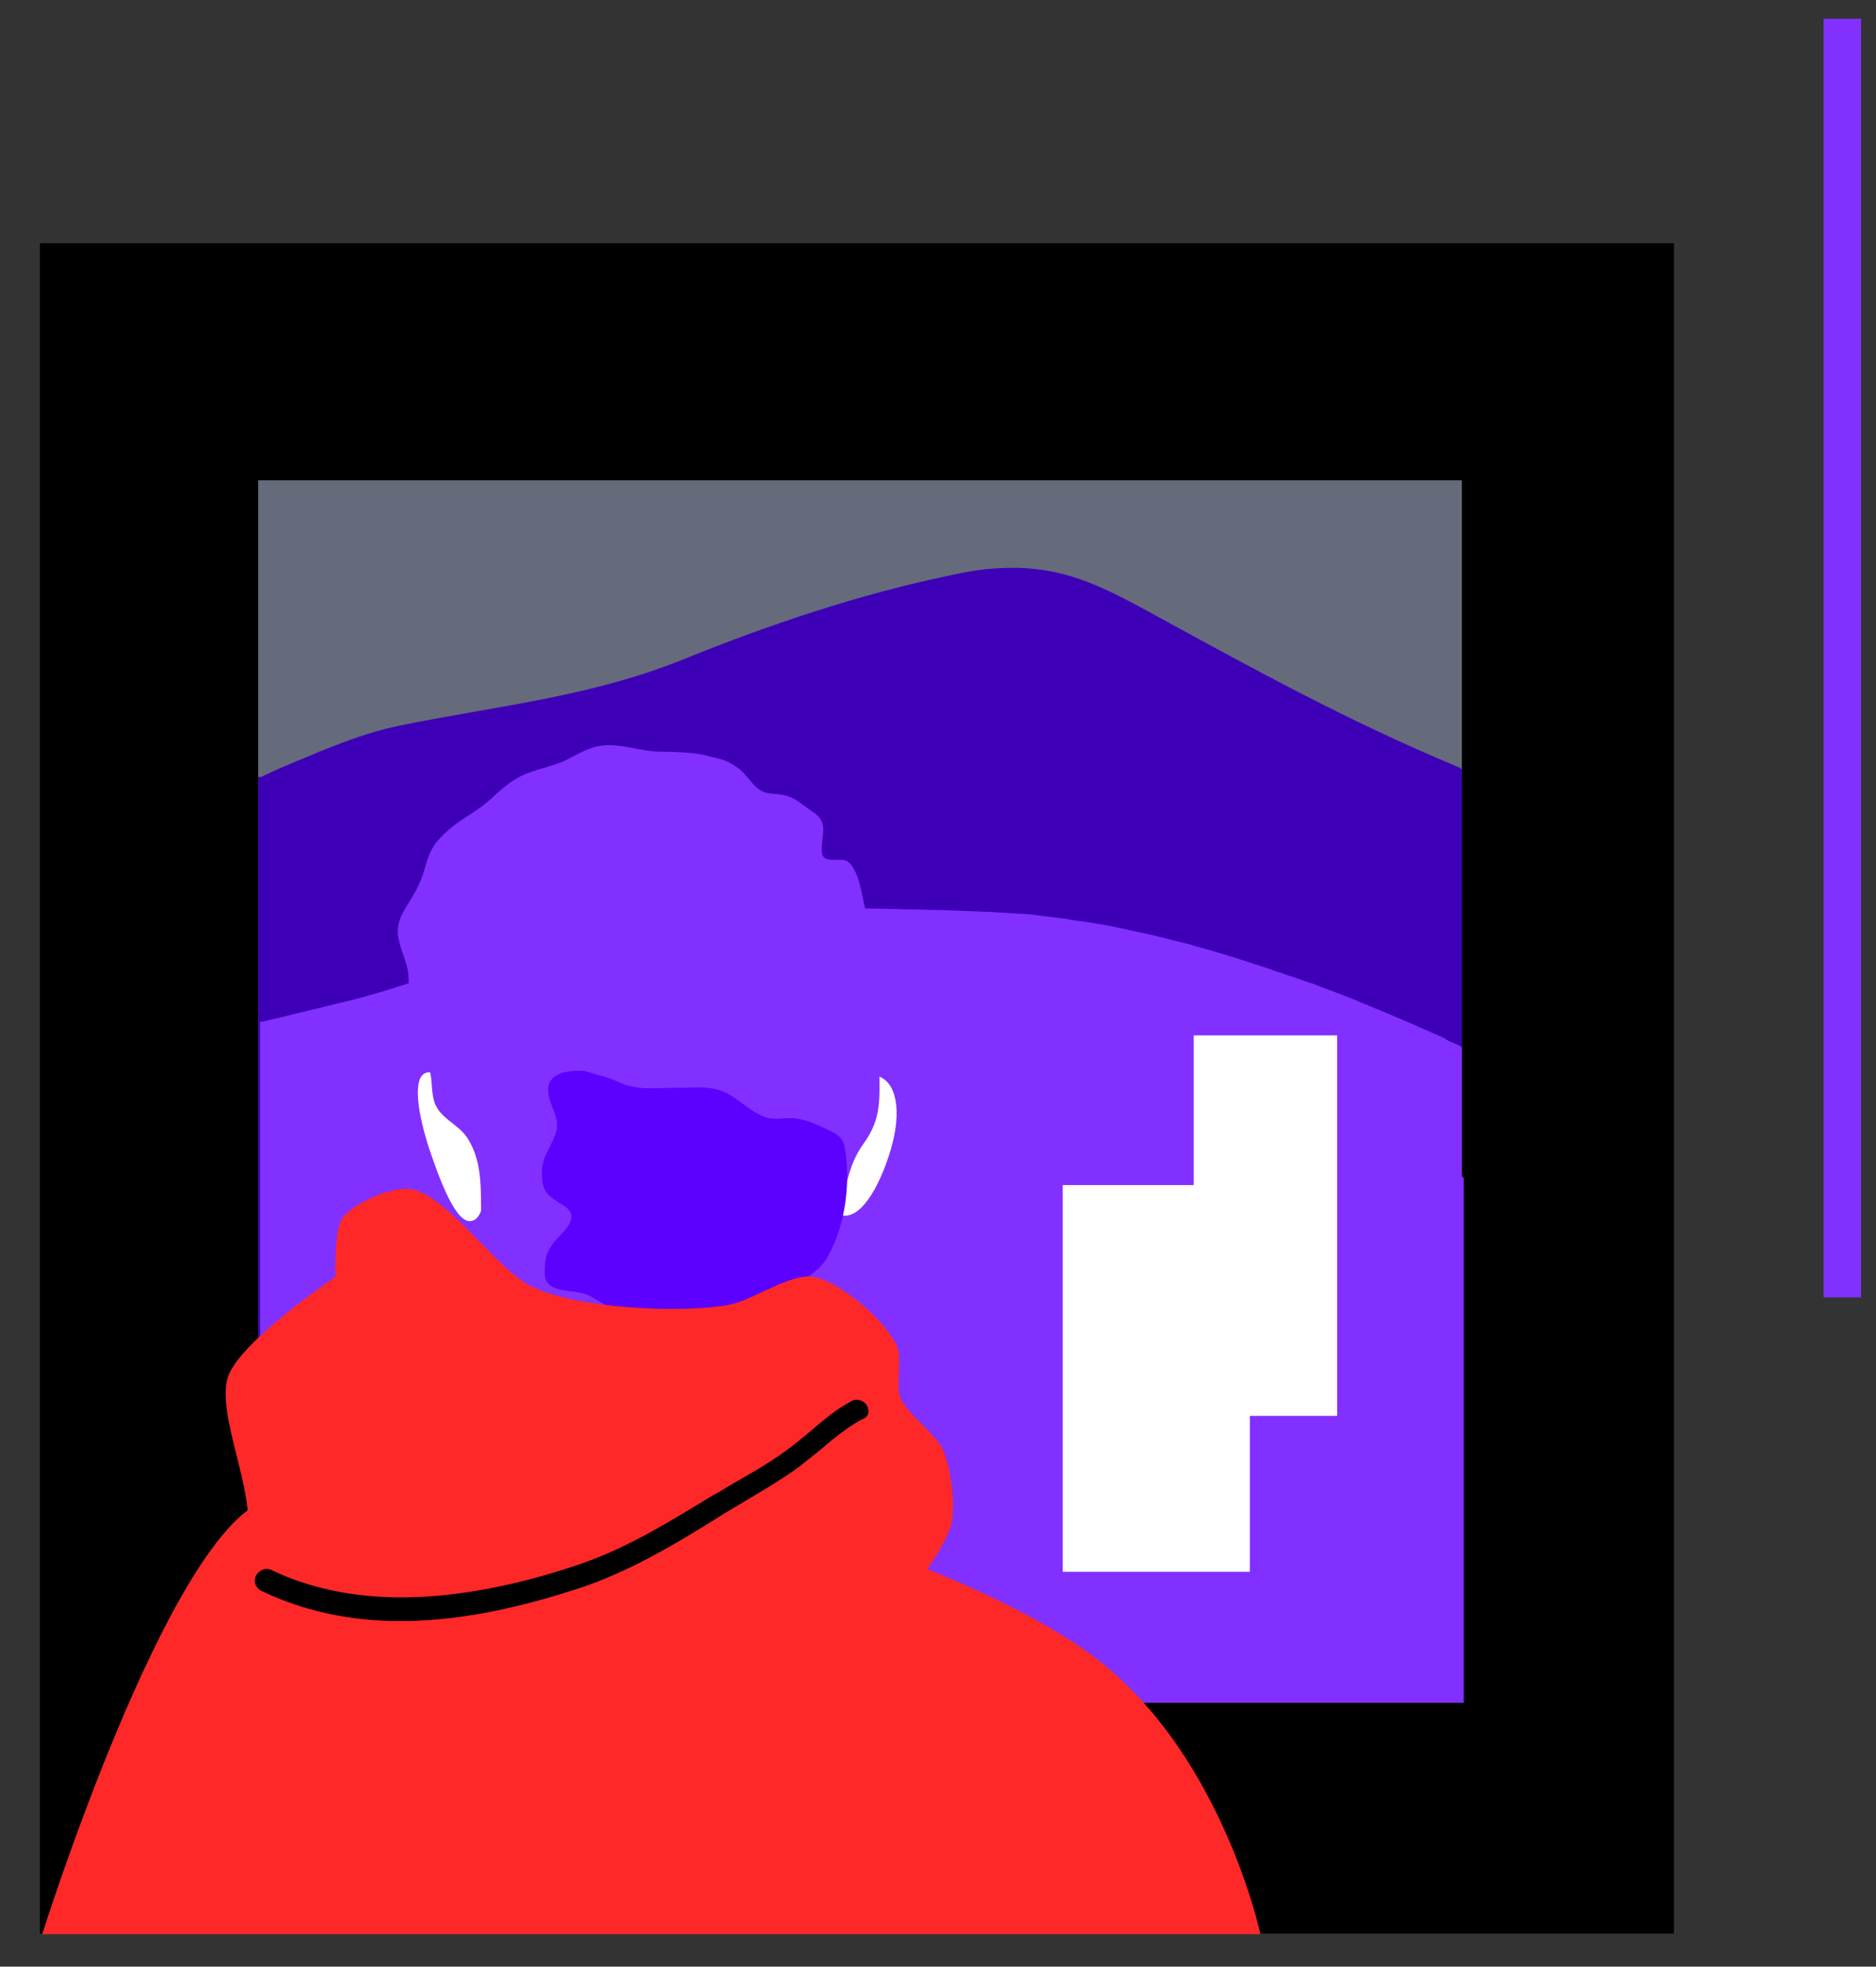 <?xml version="1.0" encoding="utf-8"?>
<!-- Generator: Adobe Illustrator 20.0.0, SVG Export Plug-In . SVG Version: 6.00 Build 0)  -->
<svg version="1.1" id="Layer_1" xmlns="http://www.w3.org/2000/svg" xmlns:xlink="http://www.w3.org/1999/xlink" x="0px" y="0px"
	 viewBox="0 0 300.8 315.3" style="enable-background:new 0 0 300.8 315.3;" xml:space="preserve">
<rect x="0" y="0" width="300.8" height="315.3" fill="#333333" stroke="none"/>
<style type="text/css">
	.st0{fill:none;stroke:#8230FF;stroke-width:6;stroke-linecap:square;stroke-miterlimit:10;}
	.st1{fill:#656B7A;}
	.st2{fill:#3E00B7;}
	.st3{fill:#8230FF;}
	.st4{fill:#FFFFFF;}
	.st5{fill:#5C00FF;}
	.st6{fill:#FF2828;}
</style>
<line class="st0" x1="295.4" y1="205" x2="295.4" y2="6"/>
<g>
	<rect x="6.4" y="39" width="262" height="271"/>
	<g>
		<rect x="41.4" y="77" class="st1" width="193" height="196"/>
		<path class="st2" d="M233.4,122.8c-17-7.1-31.8-15.2-47.7-23.9c-7.8-4.3-13.3-7.1-20.1-7.7c-1.7-0.2-3.4-0.2-5.3-0.1
			c-2.5,0.1-5.1,0.5-8.2,1.2c-14.4,3-28.9,7.9-42,13.2c-14.9,6.1-29.3,7.5-45.4,10.7c-4,0.8-7.7,2-11.4,3.5
			c-1.4,0.5-2.8,1.1-4.2,1.7c-2.2,0.9-4.6,1.9-6.9,3c-0.2,0.1,0.2,0.1-0.8,0.2v0.8v19.1V273h193V150.8v-25.4v-1.9
			C234.4,123.2,233.9,123,233.4,122.8z"/>
		<path class="st3" d="M234.4,188.7V173v-5c0-0.3-1.2-0.7-1.9-1c-0.5-0.2-0.7-0.5-1.2-0.7c-1-0.4-2-0.9-3-1.3
			c-0.7-0.3-1.3-0.6-2-0.9c-2.2-0.9-4.4-1.9-6.7-2.8c-0.6-0.3-1.3-0.5-1.9-0.8c-1.9-0.8-3.8-1.5-5.7-2.2c-0.7-0.3-1.5-0.6-2.2-0.8
			c-1.1-0.4-2.3-0.8-3.5-1.2c-0.5-0.2-1-0.4-1.5-0.5c-1.6-0.6-3.2-1.1-4.8-1.6c-0.8-0.3-1.6-0.5-2.4-0.8c-0.8-0.2-1.6-0.5-2.4-0.7
			c-1.6-0.5-3.2-0.9-4.8-1.4c0,0,0,0-0.1,0c-1.6-0.4-3.2-0.8-4.8-1.2c-1.6-0.4-3.3-0.7-4.9-1.1c-0.8-0.2-1.6-0.3-2.4-0.5
			c-1.6-0.3-3.3-0.6-4.9-0.8c-0.8-0.1-1.6-0.2-2.4-0.4c0,0-0.1,0-0.1,0c-1.6-0.2-3.2-0.4-4.8-0.6c-0.8-0.1-1.6-0.2-2.4-0.2
			c-1.6-0.1-3.2-0.2-4.9-0.3c-2.6-0.1-5.3-0.2-8-0.3c-0.1,0-0.2,0-0.4,0c-1.4,0-2.8-0.1-4.2-0.1c-1.4,0-2.8-0.1-4.3-0.1
			c-6.6-0.1-13.3-0.2-19.9,0c-0.9,0-1.9,0.1-2.8,0.1c-1.8,0.1-3.5,0.2-5.3,0.3c0,0,0,0,0,0c-1.1,0.1-2.2,0.1-3.4,0.2
			c-0.7,0-1.3,0.1-1.9,0.2c-0.4,0-0.9,0.1-1.4,0.1c0,0-0.1,0-0.1,0c-0.9,0.1-1.7,0.2-2.6,0.3c-1.3,0.1-2.6,0.3-4,0.5
			c-1.9,0.3-3.9,0.6-5.8,1c-13.3,2.8-25.9,9-39.3,12.2c-4.2,1-8.1,2-12.8,3.1c-0.2,0,0.2,0.1-0.8,0.1v9.3v10.3V273h193v-84.2
			C234.4,188.7,234.4,188.7,234.4,188.7z"/>
	</g>
</g>
<g>
	<path class="st4" d="M68.8,163.9c0,0,8.8,30.3,11.7,40.4c1.9,6.5,7.5,26,7.5,26l40.7-6.8c0,0,1.6-16.1,2.6-22.3
		c1.6-9.6,8.3-40.7,8.3-40.7L68.8,163.9z"/>
	<path class="st4" d="M142.8,184.4c-1.9,6.3-5,11.3-8,10.4c-3-0.9-3.9-6.8-2-13.1c1.9-6.3,4.9-10.1,7.9-9.2
		C143.7,173.4,144.7,178,142.8,184.4z"/>
	<path class="st4" d="M75.9,182.7c2.2,6.4,2.2,12.2-0.1,13c-2.2,0.8-4.5-4.3-6.7-10.7c-2.2-6.4-3-12.3-0.8-13
		C70.6,171.2,73.7,176.3,75.9,182.7z"/>
	<path class="st3" d="M135.9,138.1c-1.1-0.7-3.1,0.3-3.9-0.8c-0.6-0.8,0.1-3.4,0-4.5c-0.2-2-1.3-2.3-2.9-3.5c-1.7-1.3-2.5-1.8-4.7-2
		c-1.9-0.1-2.6-0.4-3.9-1.9c-0.8-0.9-1.4-1.8-2.5-2.5c-1.6-1.1-2.5-1.2-4.1-1.6c-2.8-0.8-5.4-0.7-8.4-0.8c-2.9-0.1-5.6-1.2-8.6-1
		c-2.4,0.2-4,1.3-6.2,2.4c-2.2,1-4.7,1.4-6.9,2.4c-2.4,1.1-3.9,2.8-5.8,4.4c-1.9,1.6-4.1,2.6-6,4.3c-2.2,1.9-3,3.1-3.8,5.9
		c-0.5,2.1-1.7,4.4-2.9,6.2c-1.1,1.8-1.8,3.2-1.4,5.4c0.4,2.1,1.5,3.9,1.6,6.1c0.1,2.2-0.1,4.4,0,6.6c0.1,3,1.4,4.6,2.8,7.1
		c1.2,2,0.7,3.6,1.2,5.8c0.6,3.2,4.1,4,5.6,6.6c1.2,2,1.7,4.1,1.9,6.5c0.3,3.2-0.2,6.8,0.9,9.7c1.6,4.2,3.3,8.5,3.6,13.1
		c0.3,3.8-1,8.4,1.1,11.6c0.8,1.2,0.9,1.7,2,2.1c1.8,0.7,5.5-0.2,7.4-0.2c4.6,0,9.1-0.7,13.7-1c4.9-0.3,9,0.1,13.4-2.5
		c5.4-3.1,9.2-6.9,11.8-12.3c2.3-4.7,1.6-10.1,3.3-14.8c1.6-4.2,1.6-7.9,4.3-11.6c2.9-4,2.5-7.1,2.5-11.9c0-3.7,1.1-7.7,0.3-11.3
		c-0.5-2.4-1.5-3.9-1.5-6.6c0-1.2,0-2.4,0-3.6c0-1.8-0.5-2.7-1.1-4.3C138.2,143.5,137.7,139.4,135.9,138.1z"/>
	<path class="st5" d="M87.9,175c0.2,2.6,2.2,4.3,1.1,7c-1,2.6-2.2,3.5-2.1,6.5c0.1,2,0.4,2.7,2.1,3.9c1.6,1.1,3.5,1.7,2.2,4
		c-0.5,1-2,2.1-2.7,3.2c-0.8,1.3-1,1.7-1.1,3.2c-0.1,1.7-0.2,2.7,1.2,3.5c1.4,0.8,3.5,0.6,5,1.1c1.7,0.5,3,1.8,4.6,2.4
		c1.5,0.5,3.7,0.6,5.3,0.5c4.4,0,9.2,0,13.4-1.1c4.9-1.4,13.1-2.9,15.8-7.7c2.6-4.6,3.5-10.5,3-15.6c-0.3-2.9-0.4-3.6-3-4.8
		c-1.8-0.8-3.3-1.6-5.3-1.8c-1.3-0.1-2.7,0.2-3.9,0c-2.3-0.4-4.3-2.4-6.2-3.6c-2.8-1.8-5.5-1.3-8.8-1.3c-3.5,0-6.5,0.5-9.5-1
		c-1.7-0.8-3.4-1.1-5.3-1.7C93.5,171.7,87.6,171.1,87.9,175z"/>
	<path class="st6" d="M6.8,310c0,0,20-63.5,35.6-69.4c35.9-13.7,103.9,4.9,131.3,23.8c21.9,15.1,28.4,45.7,28.4,45.7H6.8z"/>
	<path class="st6" d="M66.2,190.7c5.9,1.4,13.4,12.8,18.9,15.5c7.2,3.6,23.9,4.4,31.8,3c3.5-0.6,9.9-5.1,13.4-4.5
		c4.4,0.7,11.9,7.2,13.6,11.3c0.7,1.8-0.2,6,0.4,7.9c0.8,2.5,5.6,5.9,6.8,8.3c1.4,3,2.4,10.1,1.1,13.2c-4.1,9.9-20.2,25.7-29.4,31.3
		c-8.7,5.3-27.5,16-37.7,15.5c-10.5-0.5-30.5-10.4-38.1-17.7c-4.1-4-12.7-13.2-12.8-18.9c0-2.8,4.6-7.1,5.3-9.8
		c1.6-6.1-4.8-18.9-3-24.9c1.7-5.7,17.3-16.2,17.3-16.2s-0.3-7.5,1.1-9.4C56.7,192.8,63.2,190,66.2,190.7z"/>
	<path d="M139.2,225.8c-0.3-1.1-1.6-1.7-2.6-1.2c-2.5,1.3-4.6,3.1-6.7,4.9c-1,0.8-2,1.7-3.1,2.5c-2.6,2-5.5,3.7-8.3,5.3
		c-1.1,0.6-2.2,1.3-3.2,1.9l-1.1,0.6c-7.4,4.5-14.3,8.8-22.5,11.4c-10,3.3-19.3,4.9-27.4,4.9c-7.7,0-14.8-1.5-20.8-4.4
		c-1-0.5-2.3,0.2-2.6,1.3c-0.2,0.8,0.2,1.6,0.9,2c6.6,3.2,14.1,4.9,22.4,4.9c0,0,0,0,0,0c8.2,0,17.1-1.6,27.2-4.8
		c8.2-2.5,15.4-6.6,23.7-11.8c1.4-0.9,2.8-1.7,4.3-2.6c2.7-1.6,5.4-3.2,8-5c1.5-1.1,2.9-2.3,4.3-3.4c2.1-1.8,4.1-3.4,6.4-4.7
		C139.1,227.3,139.4,226.6,139.2,225.8z"/>
</g>
<polygon class="st4" points="214.4,188.2 214.4,166 191.4,166 191.4,190 170.4,190 170.4,217.3 170.4,224.3 170.4,252 200.4,252 
	200.4,227 214.4,227 214.4,188.2 "/>
</svg>
